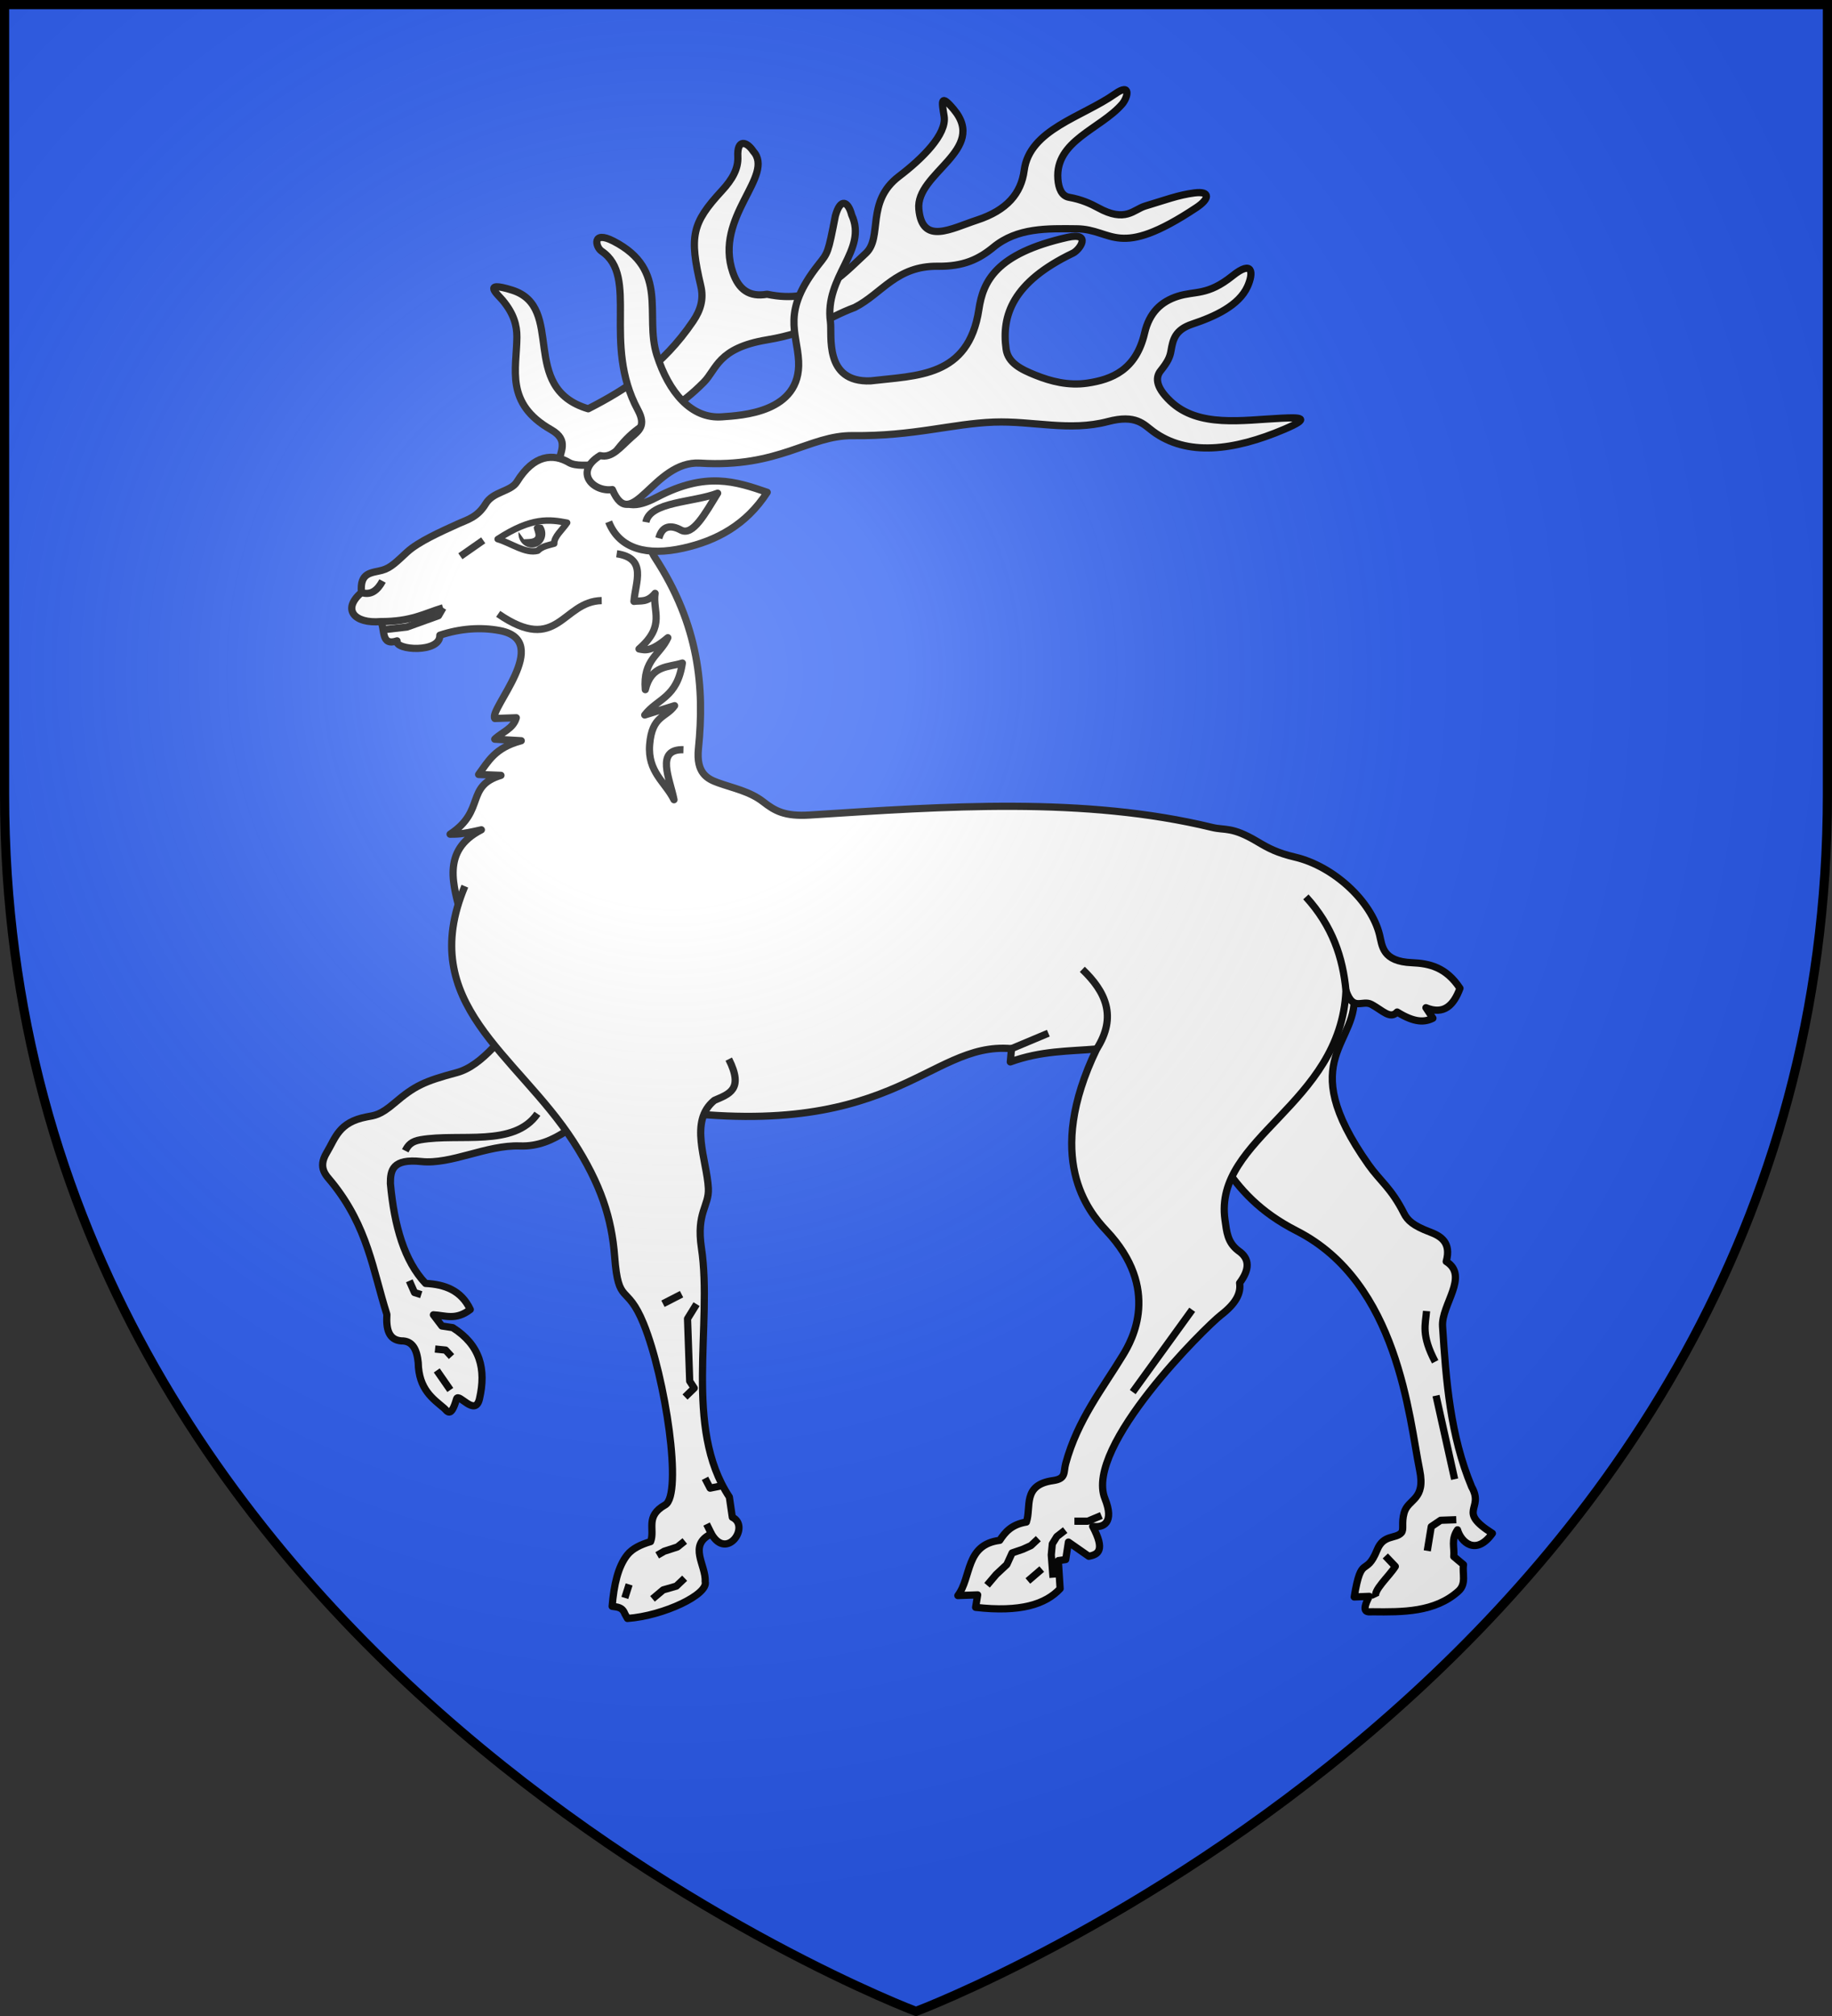 <svg xmlns="http://www.w3.org/2000/svg" xmlns:xlink="http://www.w3.org/1999/xlink" width="600" height="660" version="1.0"><rect width="100%" height="100%" fill="#333333" stroke="none"/><defs><radialGradient id="b" cx="-80" cy="-80" r="405" gradientUnits="userSpaceOnUse"><stop offset="0" style="stop-color:#fff;stop-opacity:.31"/><stop offset=".19" style="stop-color:#fff;stop-opacity:.25"/><stop offset=".6" style="stop-color:#6b6b6b;stop-opacity:.125"/><stop offset="1" style="stop-color:#000;stop-opacity:.125"/></radialGradient><path id="a" d="M-298.5-298.5h597V-40C298.5 246.31 0 358.5 0 358.5S-298.5 246.31-298.5-40z"/></defs><use xlink:href="#a" width="600" height="660" style="fill:#2b5df2" transform="translate(300 300)"/><path d="M169.26 136.42c.374-4.006 4.158-7.892-2.256-11.849-15.724-9.698-11.19-21.366-10.72-32.441.17-4.006-.739-8.126-4.513-12.977-1.545-1.986-7.23-7.112 3.385-3.385 18.652 6.549.845 33.928 24.964 42.016 13.353-6.256 26.412-14.004 37.38-29.04 2.79-3.823 4.004-7.586 3.103-12.13-3.441-17.356-2.345-21.808 8.463-32.724 3.749-3.785 5.986-7.424 5.925-11.566-.096-6.392 3.348-5.088 5.355-1.802 7.559 8.851-14.495 22.26-8.459 41.86 1.826 5.928 5.367 8.783 11.567 7.9 17.218 4.287 25.57-5.121 34.698-12.977 6.155-5.297.486-17.81 12.413-26.236 8.22-5.807 17.182-14 16.361-20.31-.673-5.179-1.03-7.89 3.386-2.258 11.428 14.578-13.962 21.596-13.26 34.135.71 12.647 10.896 7.155 20.03 4.513 10.47-3.028 15.604-8.703 16.926-16.644 2.35-14.108 20.696-17.727 32.442-25.389 5.8-3.783 4.337 1.442 2.257 3.667-7.82 8.367-23.632 11.847-23.133 25.107.128 3.38 1.158 5.963 3.668 6.489 4.23.886 7.502 2.534 9.873 3.95 9.39 5.604 12.277 1.072 16.362 0 6.837-1.796 11.652-3.447 17.208-3.95 5.768-.523 5.085 2.294.564 5.078-28.17 17.345-29.097 6.495-41.75 5.924-10.185-.46-20.56-1.143-29.057 5.36-5.187 3.97-10.62 6.344-19.465 5.924-14.46-.687-19.655 8.757-29.339 13.259-10.249 3.385-15.021 8.097-30.749 10.155-17.267 2.26-17.74 9.55-22.459 13.966-16.765 15.696-23.126 8.992-36.218 30.042z" style="opacity:1;fill:#fff;fill-opacity:1;fill-rule:nonzero;stroke:#000;stroke-width:2.5;stroke-linecap:butt;stroke-linejoin:round;stroke-miterlimit:4;stroke-dasharray:none;stroke-dashoffset:0;stroke-opacity:1" transform="rotate(-2 826.611 -519.958)scale(.945)"/><path d="M138.171 28.584c2.14 18.556-22.11 22.01 3.128 60.415 3.806 5.792 7.546 8.307 11.658 17.226 1.142 2.476 2.996 4.35 8.763 6.76 3.63 1.516 7.354 3.824 5.275 10.41 7.882 5.293-2.267 14.923-2.052 22.394.543 18.833 1.343 37.908 8.148 55.953 4.208 8.064-5.624 7.97 6.601 16.334-6.04 7.776-10.997 2.54-12.035-1.648-2.45 3.348-1.189 6.146-1.62 9.195l3.272 2.947c-.576 3.06.88 6.634-2.081 9.114-8.401 7.036-19.562 6.573-29.991 6.09-1.453-.068-4.365.642-.948-5.382l-5.22.028c3.062-15.229 4.2-6.4 8.517-16.039 2.374-5.298 6.535-3.497 8.573-5.599 1.053-1.087.075-3.32 1.216-6.896 1.568-4.916 7.676-3.995 5.893-14.605-3.047-18.14-5.092-65.09-39.658-84.264-25.516-14.153-26.272-32.6-40.981-49.17" style="fill:#fff;fill-opacity:1;fill-rule:nonzero;stroke:#000;stroke-width:2.5;stroke-linecap:butt;stroke-linejoin:round;stroke-miterlimit:4;stroke-dasharray:none;stroke-dashoffset:0;stroke-opacity:1" transform="rotate(-2 8805.72 -8782.553)scale(.945)"/><path d="m167.276 198.859-5.434-29.161M161.952 157.966c-4.575-9.5-2.895-13.025-2.371-17.654" style="fill:none;fill-opacity:1;fill-rule:nonzero;stroke:#000;stroke-width:2.5;stroke-linecap:butt;stroke-linejoin:round;stroke-miterlimit:4;stroke-dasharray:none;stroke-dashoffset:0;stroke-opacity:1" transform="rotate(-2 8805.72 -8782.553)scale(.945)"/><path d="M138.582 238.777c-1.016-2.35 4.727-6.952 7.09-10.428l-3.336-3.754M156.935 223.344l1.669-8.343 3.337-2.085h5.422" style="opacity:1;fill:none;fill-opacity:1;fill-rule:nonzero;stroke:#000;stroke-width:2.5;stroke-linecap:butt;stroke-linejoin:round;stroke-miterlimit:4;stroke-dasharray:none;stroke-dashoffset:0;stroke-opacity:1" transform="rotate(-2 8805.72 -8782.553)scale(.945)"/><path d="M144.036 223.884c-2.172-3.087 21.278-26.127 2.863-30.354-6.732-1.544-13.936-1.186-20.904.86-.001 6.295-15.94 4.677-14.89 1.431-5.842 1.738-3.906-4.302-5.44-6.872-9.091.473-13.405-4.641-6.3-10.309-.394-7.155 3.78-6.576 7.445-7.445 3.09-.733 5.236-2.915 8.877-6.014 4.048-3.445 11.7-6.54 18.04-9.163 2.987-1.235 6.734-1.968 9.736-6.586 2.737-4.21 8.841-3.86 11.084-7.228 6.198-9.309 12.965-9.461 18.359-5.987 4.392 2.66 15.943-.942 19.53 2.994 6.838 7.503 4.696 23.785 8.972 30.843 14.567 24.047 15.658 45.745 12.784 66.716-1.167 8.522 2.808 10.617 6.3 12.027 5.205 2.1 10.895 3.346 15.463 7.158 3.934 3.284 7.253 5.411 16.036 5.155 46.995-1.372 95.202-3.145 139.168 9.163 4.545 1.273 6.8-.135 15.463 5.44 3.866 2.49 6.687 4.14 13.019 5.881 13.003 3.577 25.732 15.99 28.216 27.91.815 3.91.639 9.235 10.881 10.022 6.106.469 11.796 2.03 16.322 9.45-2.389 5.802-5.874 9.1-12.027 6.3l2.291 3.722c-2.803 1.31-6.295 1.47-12.313-2.577-2.486 2.555-4.954-.675-8.798-2.931-3.163-1.856-6.417 2.38-8.67-5.087-3.146 39.529-47.75 49.3-44.67 77.888.445 4.133.537 7.836 4.295 10.881 3.93 2.88 3.626 6.668 0 11.168.41 3.627-1.52 7.024-6.873 10.882-5.383 3.879-48.94 43.9-42.38 62.138 3.034 8.436-.783 10.18-4.582 9.45 4.118 8.462 1.614 9.829-1.718 10.309l-6.872-5.155-1.146 6.014-2.577.286.286 9.736c-5.208 5.22-14.047 7.765-29.494 5.44l.859-4.295h-6.873c5.06-6.204 3.106-17.508 15.177-18.612 1.972-2.79 4.286-5.352 9.45-6.014 1.966-5.103-1.077-12.913 9.736-14.031 4.67-.483 3.669-2.778 4.582-5.727 4.657-15.052 13.74-25.554 21.19-36.94 3.21-4.906 14.06-22.362-4.296-43.24-6.075-6.91-20.671-25.918-1.145-62.997-9.802.484-19.255-.077-30.067 3.436l.573-4.581c-29.388-3.666-42.088 32.954-128.573 15.75l-60.42-68.44c-2.206-10.135-6.4-22.753 8.017-29.494-7.278 1.425-8.747 1.19-10.881 1.146 12.695-7.732 5.739-16.412 18.326-19.759l-7.731-.572c3.469-4.32 5.868-9.04 15.177-11.168l-9.164-.86c2.593-2.37 6.553-3.374 7.732-7.158z" style="opacity:1;fill:#fff;fill-opacity:1;fill-rule:nonzero;stroke:#000;stroke-width:2.5;stroke-linecap:butt;stroke-linejoin:round;stroke-miterlimit:4;stroke-dasharray:none;stroke-dashoffset:0;stroke-opacity:1" transform="rotate(-2 826.611 -519.958)scale(.945)"/><path d="M185.843 157.164c3.428 9.675 13.024 12.338 25.486 10.022 11.575-2.151 22.102-7.272 29.78-18.327-10.814-4.135-20.934-7.932-38.085.287-5.37 2.573-11.932 4.825-15.514-3.095" style="opacity:1;fill:#fff;fill-opacity:1;fill-rule:nonzero;stroke:#000;stroke-width:2.5;stroke-linecap:butt;stroke-linejoin:round;stroke-miterlimit:4;stroke-dasharray:none;stroke-dashoffset:0;stroke-opacity:1" transform="rotate(-2 826.611 -519.958)scale(.945)"/><path d="M198.73 157.736c1.624-7.12 16.656-6.194 25.198-9.163-4.609 6.94-9.148 14.686-13.172 12.313-3.402-2.006-6.459-1.76-7.732 2.577M105.664 188.949c10.721.397 15.247-2.304 21.763-4.01M99.365 178.64c3.175 1.187 5.54-.465 7.445-3.723M134.058 167.3l8.11-5.248M146.462 187.694c20.27 15.045 22.279-3.572 36.02-3.34" style="opacity:1;fill:none;fill-opacity:1;fill-rule:nonzero;stroke:#000;stroke-width:2.5;stroke-linecap:butt;stroke-linejoin:round;stroke-miterlimit:4;stroke-dasharray:none;stroke-dashoffset:0;stroke-opacity:1" transform="rotate(-2 826.611 -519.958)scale(.945)"/><path d="M-152.815-138.195c12.145-7.33 18.273-6.18 24.259-4.83-1.703 2.361-4.797 4.723-4.723 7.084-1.991.516-4.074.667-5.797 2.254-4.305.972-9.159-2.997-13.74-4.508z" style="opacity:1;fill:none;fill-opacity:1;fill-rule:nonzero;stroke:#000;stroke-width:2.25;stroke-linecap:butt;stroke-linejoin:round;stroke-miterlimit:4;stroke-dasharray:none;stroke-dashoffset:0;stroke-opacity:1" transform="rotate(-2 8805.72 -8782.553)scale(.945)"/><path d="M-137.147-142.535c-.914-.07-1.813-.844-2.91.45-.494.583.848 2.739.218 3.563-.743.972-3.451.585-3.845.743l-1.786-2.662c-.038.25-.07.511-.07.772 0 2.675 2.06 4.814 4.632 4.814s4.666-2.14 4.666-4.814a5 5 0 0 0-.905-2.866" style="opacity:1;fill:#000;fill-opacity:1;fill-rule:nonzero;stroke:none;stroke-width:2.5;stroke-linecap:butt;stroke-linejoin:round;stroke-miterlimit:4;stroke-dasharray:none;stroke-dashoffset:0;stroke-opacity:1" transform="rotate(-2 8805.72 -8782.553)scale(.945)"/><path d="M188.238 168.321c10.659 1.957 6.105 10.111 5.397 16.699 2.39-.257 4.615.648 7.422-2.53-1.166 6.179 3.367 11.273-6.24 19.06 2.107.507 4.075 1.2 10.12-3.543-2.835 5.872-8.982 7.189-8.434 17.711 2.402-8.542 8.237-7.36 13.156-8.77-2.232 12.04-9.022 11.924-13.662 17.541l10.457-2.867c-3.117 4.142-7.935 3.014-9.108 13.156-1.094 9.462 4.924 13.13 7.76 19.397-1.159-7.321-5.966-17.788 3.879-17.204" style="opacity:1;fill:none;fill-opacity:1;fill-rule:nonzero;stroke:#000;stroke-width:2.5;stroke-linecap:butt;stroke-linejoin:round;stroke-miterlimit:4;stroke-dasharray:none;stroke-dashoffset:0;stroke-opacity:1" transform="rotate(-2 826.611 -519.958)scale(.945)"/><path d="M177.872 358.879c-9.987 4.692-17.6 14.208-30.346 13.305-11.465-.812-23.996 5.664-34.314 4.202-9.938-1.409-10.837 2.622-10.97 7.236.82 14.79 3.934 27.06 10.97 35.014 6.629.572 12.26 2.805 15.173 9.57-5.209 3.72-8.78 1.71-12.838 1.401l2.8 3.968 3.736.7c9.317 6.371 11.147 14.775 8.403 24.977-1.716 6.38-7.174-2.56-7.937-.233-2.242 6.844-3.39 3.986-4.435 3.035-3.702-3.373-8.556-6.799-8.403-16.107-.3-4.396-1.587-7.641-5.602-7.703-4.495-.541-5.116-4.472-4.669-9.337-4.34-15.484-5.485-30.486-17.507-46.452-1.775-2.357-4.79-5.057-1.4-10.271 3.272-5.033 4.517-10.38 14.239-11.905 2.857-.448 4.677-.366 9.803-4.435 7.23-5.737 10.582-7.194 21.943-9.804 9.3-2.137 16.65-12.693 24.976-20.542" style="opacity:1;fill:#fff;fill-opacity:1;fill-rule:nonzero;stroke:#000;stroke-width:2.5;stroke-linecap:butt;stroke-linejoin:round;stroke-miterlimit:4;stroke-dasharray:none;stroke-dashoffset:0;stroke-opacity:1" transform="rotate(-2 826.611 -519.958)scale(.945)"/><path d="M107.783 372.469c1.072-1.954 2.258-3.196 5.447-3.632 13.645-1.864 32.249 3.81 40.77-7.592M116.036 448.89l4.456 6.933M121.318 444.269l-1.981-2.31-3.631-.496M107.618 417.53l1.65 4.126 2.311.825M348.492 345.584c7.577-11.034 3.76-19.79-4.007-27.754M435.543 328.403c-.668-11.43-3.878-22.542-12.749-32.947M304.037 529.934l3.301-3.631 3.797-3.301 1.98-3.962 3.797-1.155 2.806-1.155 2.64-2.311M323.184 524.982l-4.952 3.962M331.767 511.778l-2.971 2.146-1.65 2.475-.496 3.797.33 7.923M344.476 507.156l-4.786 1.816-4.622-.165M356.83 464.805l21.602-27.775" style="opacity:1;fill:none;fill-opacity:1;fill-rule:nonzero;stroke:#000;stroke-width:2.5;stroke-linecap:butt;stroke-linejoin:round;stroke-miterlimit:4;stroke-dasharray:none;stroke-dashoffset:0;stroke-opacity:1" transform="rotate(-2 826.611 -519.958)scale(.945)"/><path d="M220.941 344.65c4.98 10.827-.416 12.074-5.484 14.102-9.187 6.946-3.284 20.52-3.145 30.42.086 6.084-4.529 8.22-3.123 20.507 3.057 26.717-8.42 62.003 6.66 86.574l.783 7.051c6.241 3.266-2.434 15.074-7.443 5.485-8.43 3.605-2.149 10.888-2.742 16.453 1.112 4.44-14.72 11.355-27.36 11.833l-.846-1.648c-.822-2.45-2.646-2.394-4.309-2.742.864-7.337 2.498-13.7 5.876-17.629 1.821-2.117 4.769-3.41 8.227-4.309 1.764-4.2-1.728-8.81 5.484-12.535 6.3-3.254 1.617-44.24-5.297-63.024-5.307-14.416-8.485-6.219-9.197-23.55-.544-13.243-3.877-25.198-12.928-40.35-18.472-30.927-53.012-49.574-34.473-89.708" style="opacity:1;fill:#fff;fill-opacity:1;fill-rule:nonzero;stroke:#000;stroke-width:2.5;stroke-linecap:butt;stroke-linejoin:round;stroke-miterlimit:4;stroke-dasharray:none;stroke-dashoffset:0;stroke-opacity:1" transform="rotate(-2 826.611 -519.958)scale(.945)"/><path d="m206.818 429.084-3.301 4.951v21.623l1.485 2.476-3.301 2.971M178.428 529.934l1.65-4.621M190.147 515.574l2.476-1.32 4.621-1.32 2.641-1.981M188.001 530.594l3.797-2.97 4.621-1.156 2.971-2.64M209.189 508.789l-1.546-3.448M213.255 492.3l-3.961.661-1.65-3.466M195.195 428.543l6.558-3.086" style="opacity:1;fill:none;fill-opacity:1;fill-rule:nonzero;stroke:#000;stroke-width:2.5;stroke-linecap:butt;stroke-linejoin:round;stroke-miterlimit:4;stroke-dasharray:none;stroke-dashoffset:0;stroke-opacity:1" transform="rotate(-2 826.611 -519.958)scale(.945)"/><path d="M187.51 146.051c-6.675.709-13.263-6.573-3.835-11.932 4.012 1.196 7.045-2.625 11.08-5.966 2.62-2.171 5.322-3.783 2.557-9.376-11.691-23.645 2.14-46.101-10.654-55.4-2.104-1.53-3.13-7.461 4.262-3.32 19.1 10.703 9.735 26.06 13.637 39.969 3.649 13.007 11.113 22.548 21.734 22.16 6.705-.244 27.516-.417 27.274-18.325-.136-10.088-5.473-17.316 8.097-33.24 3.404-3.995 3.393-3.697 6.393-16.62 2.053-6.502 4.659-4.746 5.657-.173 5.268 12.501-10.281 20.947-8.64 36.822.458 4.433-3.135 20.998 13.21 20.882 16.096-1.342 33.987.02 38.355-23.438 1.77-9.512 6.432-19.12 31.536-23.865 8.551-1.617 4.238 4.43 1.704 5.54-21.25 9.303-25.505 20.725-24.29 32.388.503 4.838 4.926 7.206 9.8 9.375 5.312 2.364 11.363 4.134 17.9 3.41 8.587-.952 17.048-3.974 20.455-16.62 1.915-7.108 6.12-10.714 11.933-12.36 6.111-1.73 10.269.256 19.177-6.392 7.406-5.527 7.367-.742 5.114 3.836-3.213 6.526-11.753 10.037-19.604 12.358-5.995 1.773-6.866 5.085-7.67 8.95-.46 2.206-1.225 3.778-3.836 6.818-1.658 1.931-2.365 5.193 2.983 10.654 9.41 9.61 24.644 7.424 38.355 7.245 6.426-.084 10.42.14.852 3.835-17.922 6.923-34.132 8.269-45.6-.852-3.121-2.483-5.622-6.157-15.513-3.917-13.429 3.04-25.996-1.219-39.46-1.197-14.523.024-27.997 3.962-49.01 2.983-15.227-.709-25.834 10.35-53.27 7.671-16.106-1.572-24.5 24.11-30.683 8.097z" style="opacity:1;fill:#fff;fill-opacity:1;fill-rule:nonzero;stroke:#000;stroke-width:2.5;stroke-linecap:butt;stroke-linejoin:round;stroke-miterlimit:4;stroke-dasharray:none;stroke-dashoffset:0;stroke-opacity:1" transform="rotate(-2 826.611 -519.958)scale(.945)"/><path d="m106.784 191.778 7.925-.625 11.054-3.546 1.664-2.667M318.998 344.439l12.943-4.905" style="opacity:1;fill:none;fill-opacity:1;fill-rule:nonzero;stroke:#000;stroke-width:2.5;stroke-linecap:butt;stroke-linejoin:round;stroke-miterlimit:4;stroke-dasharray:none;stroke-dashoffset:0;stroke-opacity:1" transform="rotate(-2 826.611 -519.958)scale(.945)"/><use xlink:href="#a" width="600" height="660" style="fill:url(#b)" transform="translate(300 300)"/><use xlink:href="#a" width="600" height="660" style="fill:none;stroke:#000;stroke-width:3" transform="translate(300 300)"/></svg>